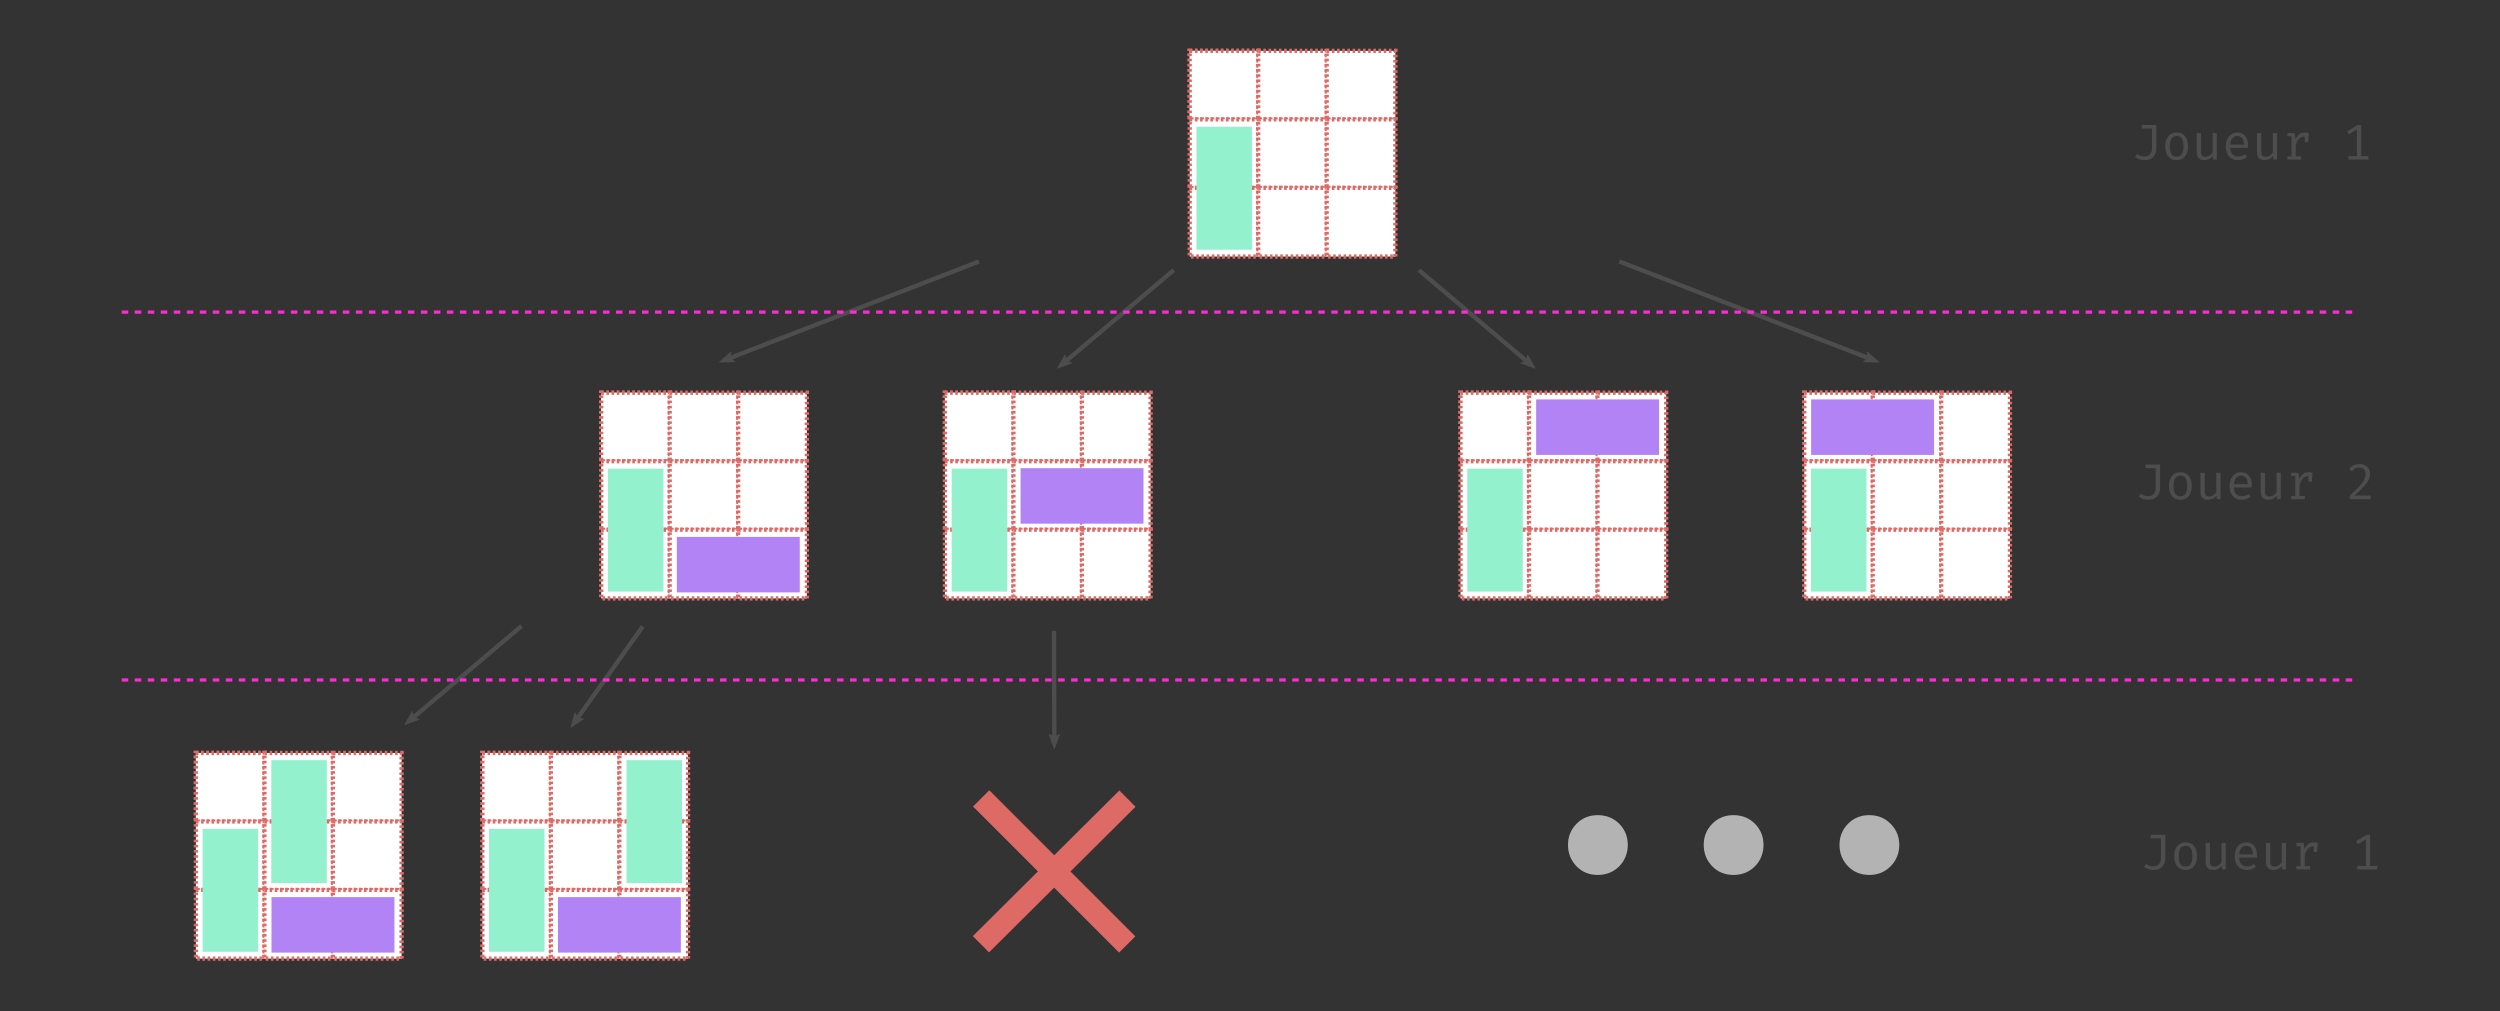 <?xml version="1.0" encoding="UTF-8" standalone="no"?>
<!-- Created with Inkscape (http://www.inkscape.org/) -->

<svg
   width="208.35mm"
   height="84.281mm"
   viewBox="0 0 208.35 84.281"
   version="1.1"
   id="svg1334"
   sodipodi:docname="arbre_jeux.svg"
   inkscape:version="1.2.2 (b0a8486541, 2022-12-01)"
   xmlns:inkscape="http://www.inkscape.org/namespaces/inkscape"
   xmlns:sodipodi="http://sodipodi.sourceforge.net/DTD/sodipodi-0.dtd"
   xmlns:xlink="http://www.w3.org/1999/xlink"
   xmlns="http://www.w3.org/2000/svg"
   xmlns:svg="http://www.w3.org/2000/svg">
  <rect x="0" y="0" width="208.35" height="84.281" fill="#333333" stroke="none"/>
  <sodipodi:namedview
     id="namedview1336"
     pagecolor="#ffffff"
     bordercolor="#000000"
     borderopacity="0.25"
     inkscape:showpageshadow="2"
     inkscape:pageopacity="0.0"
     inkscape:pagecheckerboard="0"
     inkscape:deskcolor="#d1d1d1"
     inkscape:document-units="mm"
     showgrid="false"
     inkscape:zoom="1.0907242"
     inkscape:cx="539.54979"
     inkscape:cy="215.9116"
     inkscape:window-width="1920"
     inkscape:window-height="1034"
     inkscape:window-x="0"
     inkscape:window-y="0"
     inkscape:window-maximized="1"
     inkscape:current-layer="text16679" />
  <defs
     id="defs1331" />
  <g
     inkscape:label="Layer 1"
     inkscape:groupmode="layer"
     id="layer1"
     transform="translate(-28.533,-73.774)">
    <g
       aria-label="[...]"
       id="text16679"
       style="font-size:5.644px;font-family:'FiraCode Nerd Font';-inkscape-font-specification:'FiraCode Nerd Font';fill:#4c4c4c;stroke-width:0.3;stroke-dasharray:0.6, 0.6"
       transform="matrix(1.715,0,0,1.715,-114.009,-97.003)">
      <g
         id="g6777"
         transform="matrix(0.21,0,0,0.21,127.586,91.035)">
        <rect
           style="fill:#ffffff;stroke:#de6a66;stroke-width:1;stroke-dasharray:none;stroke-opacity:1"
           id="rect1535"
           width="15.904"
           height="15.904"
           x="63.534"
           y="52.452"
           inkscape:tile-cx="71.486379"
           inkscape:tile-cy="60.404261"
           inkscape:tile-w="16.904051"
           inkscape:tile-h="16.904051"
           inkscape:tile-x0="63.034354"
           inkscape:tile-y0="51.952235" />
        <use
           x="0"
           y="0"
           inkscape:tiled-clone-of="#rect1535"
           xlink:href="#rect1535"
           id="use3482" />
        <use
           x="0"
           y="0"
           inkscape:tiled-clone-of="#rect1535"
           xlink:href="#rect1535"
           transform="translate(0,15.846)"
           id="use3484" />
        <use
           x="0"
           y="0"
           inkscape:tiled-clone-of="#rect1535"
           xlink:href="#rect1535"
           transform="translate(0,31.691)"
           id="use3486" />
        <use
           x="0"
           y="0"
           inkscape:tiled-clone-of="#rect1535"
           xlink:href="#rect1535"
           transform="translate(15.846)"
           id="use3488" />
        <use
           x="0"
           y="0"
           inkscape:tiled-clone-of="#rect1535"
           xlink:href="#rect1535"
           transform="translate(15.846,15.846)"
           id="use3490" />
        <use
           x="0"
           y="0"
           inkscape:tiled-clone-of="#rect1535"
           xlink:href="#rect1535"
           transform="translate(15.846,31.691)"
           id="use3492" />
        <use
           x="0"
           y="0"
           inkscape:tiled-clone-of="#rect1535"
           xlink:href="#rect1535"
           transform="translate(31.691)"
           id="use3494" />
        <use
           x="0"
           y="0"
           inkscape:tiled-clone-of="#rect1535"
           xlink:href="#rect1535"
           transform="translate(31.691,15.846)"
           id="use3496" />
        <use
           x="0"
           y="0"
           inkscape:tiled-clone-of="#rect1535"
           xlink:href="#rect1535"
           transform="translate(31.691,31.691)"
           id="use3498" />
      </g>
      <g
         id="g294"
         transform="matrix(0.21,0,0,0.21,115.691,107.648)">
        <rect
           style="fill:#ffffff;stroke:#de6a66;stroke-width:1;stroke-dasharray:none;stroke-opacity:1"
           id="rect274"
           width="15.904"
           height="15.904"
           x="63.534"
           y="52.452"
           inkscape:tile-cx="71.486379"
           inkscape:tile-cy="60.404261"
           inkscape:tile-w="16.904051"
           inkscape:tile-h="16.904051"
           inkscape:tile-x0="63.034354"
           inkscape:tile-y0="51.952235" />
        <use
           x="0"
           y="0"
           inkscape:tiled-clone-of="#rect1535"
           xlink:href="#rect1535"
           id="use276" />
        <use
           x="0"
           y="0"
           inkscape:tiled-clone-of="#rect1535"
           xlink:href="#rect1535"
           transform="translate(0,15.846)"
           id="use278" />
        <use
           x="0"
           y="0"
           inkscape:tiled-clone-of="#rect1535"
           xlink:href="#rect1535"
           transform="translate(0,31.691)"
           id="use280" />
        <use
           x="0"
           y="0"
           inkscape:tiled-clone-of="#rect1535"
           xlink:href="#rect1535"
           transform="translate(15.846)"
           id="use282" />
        <use
           x="0"
           y="0"
           inkscape:tiled-clone-of="#rect1535"
           xlink:href="#rect1535"
           transform="translate(15.846,15.846)"
           id="use284" />
        <use
           x="0"
           y="0"
           inkscape:tiled-clone-of="#rect1535"
           xlink:href="#rect1535"
           transform="translate(15.846,31.691)"
           id="use286" />
        <use
           x="0"
           y="0"
           inkscape:tiled-clone-of="#rect1535"
           xlink:href="#rect1535"
           transform="translate(31.691)"
           id="use288" />
        <use
           x="0"
           y="0"
           inkscape:tiled-clone-of="#rect1535"
           xlink:href="#rect1535"
           transform="translate(31.691,15.846)"
           id="use290" />
        <use
           x="0"
           y="0"
           inkscape:tiled-clone-of="#rect1535"
           xlink:href="#rect1535"
           transform="translate(31.691,31.691)"
           id="use292" />
      </g>
      <g
         id="g316"
         transform="matrix(0.21,0,0,0.21,79.293,125.153)">
        <rect
           style="fill:#ffffff;stroke:#de6a66;stroke-width:1;stroke-dasharray:none;stroke-opacity:1"
           id="rect296"
           width="15.904"
           height="15.904"
           x="63.534"
           y="52.452"
           inkscape:tile-cx="71.486379"
           inkscape:tile-cy="60.404261"
           inkscape:tile-w="16.904051"
           inkscape:tile-h="16.904051"
           inkscape:tile-x0="63.034354"
           inkscape:tile-y0="51.952235" />
        <use
           x="0"
           y="0"
           inkscape:tiled-clone-of="#rect1535"
           xlink:href="#rect1535"
           id="use298" />
        <use
           x="0"
           y="0"
           inkscape:tiled-clone-of="#rect1535"
           xlink:href="#rect1535"
           transform="translate(0,15.846)"
           id="use300" />
        <use
           x="0"
           y="0"
           inkscape:tiled-clone-of="#rect1535"
           xlink:href="#rect1535"
           transform="translate(0,31.691)"
           id="use302" />
        <use
           x="0"
           y="0"
           inkscape:tiled-clone-of="#rect1535"
           xlink:href="#rect1535"
           transform="translate(15.846)"
           id="use304" />
        <use
           x="0"
           y="0"
           inkscape:tiled-clone-of="#rect1535"
           xlink:href="#rect1535"
           transform="translate(15.846,15.846)"
           id="use306" />
        <use
           x="0"
           y="0"
           inkscape:tiled-clone-of="#rect1535"
           xlink:href="#rect1535"
           transform="translate(15.846,31.691)"
           id="use308" />
        <use
           x="0"
           y="0"
           inkscape:tiled-clone-of="#rect1535"
           xlink:href="#rect1535"
           transform="translate(31.691)"
           id="use310" />
        <use
           x="0"
           y="0"
           inkscape:tiled-clone-of="#rect1535"
           xlink:href="#rect1535"
           transform="translate(31.691,15.846)"
           id="use312" />
        <use
           x="0"
           y="0"
           inkscape:tiled-clone-of="#rect1535"
           xlink:href="#rect1535"
           transform="translate(31.691,31.691)"
           id="use314" />
      </g>
      <rect
         style="fill:#93f1cd;fill-opacity:1;stroke-width:0.057"
         id="rect468"
         width="2.697"
         height="5.974"
         x="141.258"
         y="105.739" />
      <rect
         style="fill:#93f1cd;fill-opacity:1;stroke-width:0.057"
         id="rect1469"
         width="2.697"
         height="5.974"
         x="129.361"
         y="122.353" />
      <rect
         style="fill:#b183f5;fill-opacity:1;stroke-width:0.057"
         id="rect1471"
         width="2.697"
         height="5.974"
         x="122.329"
         y="-138.682"
         transform="rotate(90)" />
      <rect
         style="fill:#93f1cd;fill-opacity:1;stroke-width:0.057"
         id="rect1475"
         width="2.697"
         height="5.974"
         x="92.96"
         y="139.857" />
      <rect
         style="fill:#b183f5;fill-opacity:1;stroke-width:0.057"
         id="rect1477"
         width="2.697"
         height="5.974"
         x="143.173"
         y="-102.282"
         transform="rotate(90)" />
      <rect
         style="fill:#93f1cd;fill-opacity:1;stroke-width:0.057"
         id="rect1479"
         width="2.697"
         height="5.974"
         x="96.299"
         y="136.518" />
      <g
         id="g5214"
         transform="matrix(0.757,0,0,0.757,161.415,43.321)">
        <g
           aria-label="Joueur 1"
           id="text1694"
           style="font-size:5.644px;fill:#4d4d4d;fill-opacity:1;stroke-width:0.265"
           transform="matrix(0.557,0,0,0.557,11.292,38.007)">
          <path
             d="m 42.547,79.591 v 2.663 q 0,0.249 -0.067,0.495 -0.067,0.246 -0.22,0.449 -0.153,0.203 -0.417,0.324 -0.263,0.122 -0.657,0.122 -0.611,0 -1.094,-0.362 l 0.223,-0.333 q 0.258,0.165 0.472,0.22 0.217,0.055 0.394,0.055 0.414,0 0.64,-0.266 0.226,-0.266 0.226,-0.732 V 80.002 H 40.866 V 79.591 Z"
             style="font-family:'FiraCode Nerd Font';-inkscape-font-specification:'FiraCode Nerd Font';fill:#4d4d4d;fill-opacity:1"
             id="path1971" />
          <path
             d="m 44.889,80.465 q 0.645,0 0.975,0.431 0.33,0.431 0.33,1.155 0,0.466 -0.151,0.825 -0.151,0.359 -0.443,0.564 -0.292,0.203 -0.718,0.203 -0.645,0 -0.978,-0.434 -0.333,-0.434 -0.333,-1.152 0,-0.469 0.151,-0.828 0.151,-0.362 0.443,-0.562 0.295,-0.203 0.724,-0.203 z m 0,0.397 q -0.394,0 -0.596,0.292 -0.2,0.292 -0.2,0.903 0,0.605 0.197,0.897 0.2,0.289 0.593,0.289 0.394,0 0.59,-0.292 0.2,-0.292 0.2,-0.9 0,-0.608 -0.197,-0.897 -0.197,-0.292 -0.588,-0.292 z"
             style="font-family:'FiraCode Nerd Font';-inkscape-font-specification:'FiraCode Nerd Font';fill:#4d4d4d;fill-opacity:1"
             id="path1973" />
          <path
             d="m 47.688,80.529 v 2.159 q 0,0.301 0.124,0.434 0.124,0.133 0.388,0.133 0.252,0 0.475,-0.142 0.226,-0.145 0.35,-0.342 v -2.243 h 0.486 v 3.048 h -0.414 l -0.041,-0.411 q -0.179,0.232 -0.446,0.356 -0.263,0.122 -0.53,0.122 -0.443,0 -0.663,-0.234 -0.217,-0.237 -0.217,-0.663 v -2.217 z"
             style="font-family:'FiraCode Nerd Font';-inkscape-font-specification:'FiraCode Nerd Font';fill:#4d4d4d;fill-opacity:1"
             id="path1975" />
          <path
             d="m 51.057,82.225 q 0.02,0.53 0.278,0.773 0.261,0.24 0.614,0.24 0.234,0 0.423,-0.069 0.188,-0.069 0.391,-0.206 l 0.229,0.321 q -0.211,0.168 -0.486,0.263 -0.275,0.096 -0.562,0.096 -0.446,0 -0.758,-0.2 -0.31,-0.2 -0.475,-0.556 -0.162,-0.359 -0.162,-0.831 0,-0.463 0.162,-0.822 0.165,-0.359 0.463,-0.564 0.301,-0.206 0.706,-0.206 0.576,0 0.906,0.399 0.333,0.399 0.333,1.094 0,0.078 -0.006,0.148 -0.003,0.069 -0.006,0.119 z m 0.828,-1.36 q -0.339,0 -0.567,0.24 -0.229,0.24 -0.258,0.744 h 1.589 q -0.009,-0.489 -0.214,-0.735 -0.206,-0.249 -0.55,-0.249 z"
             style="font-family:'FiraCode Nerd Font';-inkscape-font-specification:'FiraCode Nerd Font';fill:#4d4d4d;fill-opacity:1"
             id="path1977" />
          <path
             d="m 54.635,80.529 v 2.159 q 0,0.301 0.124,0.434 0.124,0.133 0.388,0.133 0.252,0 0.475,-0.142 0.226,-0.145 0.35,-0.342 v -2.243 h 0.486 v 3.048 h -0.414 l -0.041,-0.411 q -0.179,0.232 -0.446,0.356 -0.263,0.122 -0.53,0.122 -0.443,0 -0.663,-0.234 -0.217,-0.237 -0.217,-0.663 v -2.217 z"
             style="font-family:'FiraCode Nerd Font';-inkscape-font-specification:'FiraCode Nerd Font';fill:#4d4d4d;fill-opacity:1"
             id="path1979" />
          <path
             d="m 57.651,83.577 v -0.373 h 0.475 v -2.301 h -0.475 v -0.373 h 0.845 l 0.09,0.721 q 0.177,-0.376 0.428,-0.582 0.252,-0.206 0.666,-0.206 0.127,0 0.226,0.02 0.101,0.017 0.206,0.046 l -0.069,1.03 h -0.399 V 80.911 q -0.012,0 -0.026,0 -0.7,0 -1.004,1.002 v 1.291 h 0.619 v 0.373 z"
             style="font-family:'FiraCode Nerd Font';-inkscape-font-specification:'FiraCode Nerd Font';fill:#4d4d4d;fill-opacity:1"
             id="path1981" />
          <path
             d="m 66.983,83.18 v 0.397 h -2.301 v -0.397 h 0.981 v -3.062 l -0.915,0.556 -0.211,-0.347 1.187,-0.735 h 0.426 v 3.589 z"
             style="font-family:'FiraCode Nerd Font';-inkscape-font-specification:'FiraCode Nerd Font';fill:#4d4d4d;fill-opacity:1"
             id="path1983" />
        </g>
      </g>
      <g
         id="g5204"
         transform="matrix(0.757,0,0,0.757,114.658,75.637)">
        <g
           aria-label="Joueur 2"
           id="text1852"
           style="font-size:5.644px;fill:#4d4d4d;fill-opacity:1;stroke-width:0.265"
           transform="matrix(0.557,0,0,0.557,43.823,17.121)">
          <path
             d="m 95.464,79.591 v 2.663 q 0,0.249 -0.067,0.495 -0.067,0.246 -0.22,0.449 -0.153,0.203 -0.417,0.324 -0.263,0.122 -0.657,0.122 -0.611,0 -1.094,-0.362 l 0.223,-0.333 q 0.258,0.165 0.472,0.22 0.217,0.055 0.394,0.055 0.414,0 0.64,-0.266 0.226,-0.266 0.226,-0.732 v -2.223 h -1.181 V 79.591 Z"
             style="font-family:'FiraCode Nerd Font';-inkscape-font-specification:'FiraCode Nerd Font';fill:#4d4d4d;fill-opacity:1"
             id="path1956" />
          <path
             d="m 97.806,80.465 q 0.645,0 0.975,0.431 0.33,0.431 0.33,1.155 0,0.466 -0.151,0.825 -0.151,0.359 -0.443,0.564 -0.292,0.203 -0.718,0.203 -0.645,0 -0.978,-0.434 -0.333,-0.434 -0.333,-1.152 0,-0.469 0.151,-0.828 0.151,-0.362 0.443,-0.562 0.295,-0.203 0.724,-0.203 z m 0,0.397 q -0.394,0 -0.596,0.292 -0.2,0.292 -0.2,0.903 0,0.605 0.197,0.897 0.2,0.289 0.593,0.289 0.394,0 0.59,-0.292 0.2,-0.292 0.2,-0.9 0,-0.608 -0.197,-0.897 -0.197,-0.292 -0.588,-0.292 z"
             style="font-family:'FiraCode Nerd Font';-inkscape-font-specification:'FiraCode Nerd Font';fill:#4d4d4d;fill-opacity:1"
             id="path1958" />
          <path
             d="m 100.605,80.529 v 2.159 q 0,0.301 0.124,0.434 0.124,0.133 0.388,0.133 0.252,0 0.475,-0.142 0.226,-0.145 0.35,-0.342 v -2.243 h 0.486 v 3.048 h -0.414 l -0.041,-0.411 q -0.179,0.232 -0.446,0.356 -0.263,0.122 -0.53,0.122 -0.443,0 -0.663,-0.234 -0.217,-0.237 -0.217,-0.663 v -2.217 z"
             style="font-family:'FiraCode Nerd Font';-inkscape-font-specification:'FiraCode Nerd Font';fill:#4d4d4d;fill-opacity:1"
             id="path1960" />
          <path
             d="m 103.974,82.225 q 0.02,0.53 0.278,0.773 0.261,0.24 0.614,0.24 0.234,0 0.423,-0.069 0.188,-0.069 0.391,-0.206 l 0.229,0.321 q -0.211,0.168 -0.486,0.263 -0.275,0.096 -0.562,0.096 -0.446,0 -0.758,-0.2 -0.31,-0.2 -0.475,-0.556 -0.162,-0.359 -0.162,-0.831 0,-0.463 0.162,-0.822 0.165,-0.359 0.463,-0.564 0.301,-0.206 0.706,-0.206 0.576,0 0.906,0.399 0.333,0.399 0.333,1.094 0,0.078 -0.006,0.148 -0.003,0.069 -0.006,0.119 z m 0.828,-1.36 q -0.339,0 -0.567,0.24 -0.229,0.24 -0.258,0.744 h 1.589 q -0.009,-0.489 -0.214,-0.735 -0.206,-0.249 -0.55,-0.249 z"
             style="font-family:'FiraCode Nerd Font';-inkscape-font-specification:'FiraCode Nerd Font';fill:#4d4d4d;fill-opacity:1"
             id="path1962" />
          <path
             d="m 107.552,80.529 v 2.159 q 0,0.301 0.124,0.434 0.124,0.133 0.388,0.133 0.252,0 0.475,-0.142 0.226,-0.145 0.35,-0.342 v -2.243 h 0.486 v 3.048 h -0.414 l -0.041,-0.411 q -0.179,0.232 -0.446,0.356 -0.263,0.122 -0.53,0.122 -0.443,0 -0.663,-0.234 -0.217,-0.237 -0.217,-0.663 v -2.217 z"
             style="font-family:'FiraCode Nerd Font';-inkscape-font-specification:'FiraCode Nerd Font';fill:#4d4d4d;fill-opacity:1"
             id="path1964" />
          <path
             d="m 110.568,83.577 v -0.373 h 0.475 v -2.301 h -0.475 v -0.373 h 0.845 l 0.09,0.721 q 0.177,-0.376 0.428,-0.582 0.252,-0.206 0.666,-0.206 0.127,0 0.226,0.02 0.101,0.017 0.206,0.046 l -0.07,1.03 h -0.399 V 80.911 q -0.012,0 -0.026,0 -0.7,0 -1.004,1.002 v 1.291 h 0.619 v 0.373 z"
             style="font-family:'FiraCode Nerd Font';-inkscape-font-specification:'FiraCode Nerd Font';fill:#4d4d4d;fill-opacity:1"
             id="path1966" />
          <path
             d="m 118.464,79.527 q 0.376,0 0.645,0.148 0.269,0.145 0.411,0.397 0.145,0.252 0.145,0.567 0,0.275 -0.096,0.538 -0.096,0.261 -0.307,0.55 -0.208,0.287 -0.55,0.637 -0.342,0.35 -0.834,0.799 h 1.879 l -0.061,0.414 h -2.371 v -0.397 q 0.564,-0.541 0.92,-0.915 0.359,-0.373 0.556,-0.643 0.197,-0.272 0.272,-0.498 0.078,-0.226 0.078,-0.469 0,-0.336 -0.188,-0.53 -0.188,-0.194 -0.524,-0.194 -0.295,0 -0.483,0.101 -0.188,0.101 -0.376,0.324 l -0.336,-0.261 q 0.237,-0.289 0.524,-0.428 0.289,-0.142 0.695,-0.142 z"
             style="font-family:'FiraCode Nerd Font';-inkscape-font-specification:'FiraCode Nerd Font';fill:#4d4d4d;fill-opacity:1"
             id="path1968" />
        </g>
      </g>
      <g
         id="path62144"
         transform="matrix(4.9539082e-4,0.21,-0.21,4.9539082e-4,138.643,123.219)">
        <path
           style="color:#000000;fill:#4d4d4d;-inkscape-stroke:none"
           d="m 33.359,20.103 v 1 l 25.887,-0.019 v -1 z"
           id="path1784"
           sodipodi:nodetypes="ccccc" />
        <g
           id="g1774">
          <g
             id="path1776">
            <path
               style="color:#000000;fill:#4d4d4d;fill-rule:evenodd;stroke-width:0.188;stroke-linejoin:round;-inkscape-stroke:none"
               d="m 57.321,19.374 3.278,1.205 -3.278,1.205 c 0.524,-0.712 0.521,-1.685 10e-7,-2.411 z"
               id="path1780" />
            <path
               style="color:#000000;fill:#4d4d4d;fill-rule:evenodd;stroke-linejoin:round;-inkscape-stroke:none"
               d="m 57.354,19.285 a 0.094,0.094 0 0 0 -0.109,0.143 c 0.498,0.693 0.501,1.622 0.002,2.301 a 0.094,0.094 0 0 0 0.107,0.145 l 3.277,-1.207 a 0.094,0.094 0 0 0 0,-0.176 z m 0.109,0.24 2.865,1.053 -2.863,1.053 c 0.381,-0.657 0.378,-1.44 -0.002,-2.105 z"
               id="path1782" />
          </g>
        </g>
      </g>
      <g
         id="g2686"
         transform="matrix(0.21,0,0,0.21,98.988,107.648)">
        <rect
           style="fill:#ffffff;stroke:#de6a66;stroke-width:1;stroke-dasharray:none;stroke-opacity:1"
           id="rect2666"
           width="15.904"
           height="15.904"
           x="63.534"
           y="52.452"
           inkscape:tile-cx="71.486379"
           inkscape:tile-cy="60.404261"
           inkscape:tile-w="16.904051"
           inkscape:tile-h="16.904051"
           inkscape:tile-x0="63.034354"
           inkscape:tile-y0="51.952235" />
        <use
           x="0"
           y="0"
           inkscape:tiled-clone-of="#rect1535"
           xlink:href="#rect1535"
           id="use2668" />
        <use
           x="0"
           y="0"
           inkscape:tiled-clone-of="#rect1535"
           xlink:href="#rect1535"
           transform="translate(0,15.846)"
           id="use2670" />
        <use
           x="0"
           y="0"
           inkscape:tiled-clone-of="#rect1535"
           xlink:href="#rect1535"
           transform="translate(0,31.691)"
           id="use2672" />
        <use
           x="0"
           y="0"
           inkscape:tiled-clone-of="#rect1535"
           xlink:href="#rect1535"
           transform="translate(15.846)"
           id="use2674" />
        <use
           x="0"
           y="0"
           inkscape:tiled-clone-of="#rect1535"
           xlink:href="#rect1535"
           transform="translate(15.846,15.846)"
           id="use2676" />
        <use
           x="0"
           y="0"
           inkscape:tiled-clone-of="#rect1535"
           xlink:href="#rect1535"
           transform="translate(15.846,31.691)"
           id="use2678" />
        <use
           x="0"
           y="0"
           inkscape:tiled-clone-of="#rect1535"
           xlink:href="#rect1535"
           transform="translate(31.691)"
           id="use2680" />
        <use
           x="0"
           y="0"
           inkscape:tiled-clone-of="#rect1535"
           xlink:href="#rect1535"
           transform="translate(31.691,15.846)"
           id="use2682" />
        <use
           x="0"
           y="0"
           inkscape:tiled-clone-of="#rect1535"
           xlink:href="#rect1535"
           transform="translate(31.691,31.691)"
           id="use2684" />
      </g>
      <rect
         style="fill:#93f1cd;fill-opacity:1;stroke-width:0.057"
         id="rect2688"
         width="2.697"
         height="5.974"
         x="112.657"
         y="122.353" />
      <rect
         style="fill:#b183f5;fill-opacity:1;stroke-width:0.057"
         id="rect2690"
         width="2.697"
         height="5.974"
         x="125.669"
         y="-121.979"
         transform="rotate(90)" />
      <g
         id="g2712"
         transform="matrix(0.21,0,0,0.21,140.746,107.648)">
        <rect
           style="fill:#ffffff;stroke:#de6a66;stroke-width:1;stroke-dasharray:none;stroke-opacity:1"
           id="rect2692"
           width="15.904"
           height="15.904"
           x="63.534"
           y="52.452"
           inkscape:tile-cx="71.486379"
           inkscape:tile-cy="60.404261"
           inkscape:tile-w="16.904051"
           inkscape:tile-h="16.904051"
           inkscape:tile-x0="63.034354"
           inkscape:tile-y0="51.952235" />
        <use
           x="0"
           y="0"
           inkscape:tiled-clone-of="#rect1535"
           xlink:href="#rect1535"
           id="use2694" />
        <use
           x="0"
           y="0"
           inkscape:tiled-clone-of="#rect1535"
           xlink:href="#rect1535"
           transform="translate(0,15.846)"
           id="use2696" />
        <use
           x="0"
           y="0"
           inkscape:tiled-clone-of="#rect1535"
           xlink:href="#rect1535"
           transform="translate(0,31.691)"
           id="use2698" />
        <use
           x="0"
           y="0"
           inkscape:tiled-clone-of="#rect1535"
           xlink:href="#rect1535"
           transform="translate(15.846)"
           id="use2700" />
        <use
           x="0"
           y="0"
           inkscape:tiled-clone-of="#rect1535"
           xlink:href="#rect1535"
           transform="translate(15.846,15.846)"
           id="use2702" />
        <use
           x="0"
           y="0"
           inkscape:tiled-clone-of="#rect1535"
           xlink:href="#rect1535"
           transform="translate(15.846,31.691)"
           id="use2704" />
        <use
           x="0"
           y="0"
           inkscape:tiled-clone-of="#rect1535"
           xlink:href="#rect1535"
           transform="translate(31.691)"
           id="use2706" />
        <use
           x="0"
           y="0"
           inkscape:tiled-clone-of="#rect1535"
           xlink:href="#rect1535"
           transform="translate(31.691,15.846)"
           id="use2708" />
        <use
           x="0"
           y="0"
           inkscape:tiled-clone-of="#rect1535"
           xlink:href="#rect1535"
           transform="translate(31.691,31.691)"
           id="use2710" />
      </g>
      <rect
         style="fill:#93f1cd;fill-opacity:1;stroke-width:0.057"
         id="rect2714"
         width="2.697"
         height="5.974"
         x="154.416"
         y="122.353" />
      <rect
         style="fill:#b183f5;fill-opacity:1;stroke-width:0.057"
         id="rect2716"
         width="2.697"
         height="5.974"
         x="118.988"
         y="-163.737"
         transform="rotate(90)" />
      <g
         id="g2738"
         transform="matrix(0.21,0,0,0.21,157.45,107.648)">
        <rect
           style="fill:#ffffff;stroke:#de6a66;stroke-width:1;stroke-dasharray:none;stroke-opacity:1"
           id="rect2718"
           width="15.904"
           height="15.904"
           x="63.534"
           y="52.452"
           inkscape:tile-cx="71.486379"
           inkscape:tile-cy="60.404261"
           inkscape:tile-w="16.904051"
           inkscape:tile-h="16.904051"
           inkscape:tile-x0="63.034354"
           inkscape:tile-y0="51.952235" />
        <use
           x="0"
           y="0"
           inkscape:tiled-clone-of="#rect1535"
           xlink:href="#rect1535"
           id="use2720" />
        <use
           x="0"
           y="0"
           inkscape:tiled-clone-of="#rect1535"
           xlink:href="#rect1535"
           transform="translate(0,15.846)"
           id="use2722" />
        <use
           x="0"
           y="0"
           inkscape:tiled-clone-of="#rect1535"
           xlink:href="#rect1535"
           transform="translate(0,31.691)"
           id="use2724" />
        <use
           x="0"
           y="0"
           inkscape:tiled-clone-of="#rect1535"
           xlink:href="#rect1535"
           transform="translate(15.846)"
           id="use2726" />
        <use
           x="0"
           y="0"
           inkscape:tiled-clone-of="#rect1535"
           xlink:href="#rect1535"
           transform="translate(15.846,15.846)"
           id="use2728" />
        <use
           x="0"
           y="0"
           inkscape:tiled-clone-of="#rect1535"
           xlink:href="#rect1535"
           transform="translate(15.846,31.691)"
           id="use2730" />
        <use
           x="0"
           y="0"
           inkscape:tiled-clone-of="#rect1535"
           xlink:href="#rect1535"
           transform="translate(31.691)"
           id="use2732" />
        <use
           x="0"
           y="0"
           inkscape:tiled-clone-of="#rect1535"
           xlink:href="#rect1535"
           transform="translate(31.691,15.846)"
           id="use2734" />
        <use
           x="0"
           y="0"
           inkscape:tiled-clone-of="#rect1535"
           xlink:href="#rect1535"
           transform="translate(31.691,31.691)"
           id="use2736" />
      </g>
      <rect
         style="fill:#93f1cd;fill-opacity:1;stroke-width:0.057"
         id="rect2740"
         width="2.697"
         height="5.974"
         x="171.119"
         y="122.353" />
      <rect
         style="fill:#b183f5;fill-opacity:1;stroke-width:0.057"
         id="rect2742"
         width="2.697"
         height="5.974"
         x="118.988"
         y="-177.1"
         transform="rotate(90)" />
      <g
         id="g2813"
         transform="matrix(0.21,0,0,0.21,137.606,117.854)">
        <g
           id="g2820"
           transform="rotate(40.18,108.791,57.417)">
          <path
             style="color:#000000;fill:#4d4d4d;-inkscape-stroke:none"
             d="m 25.418,20.084 v 1 h 33.828 v -1 z"
             id="path2803"
             sodipodi:nodetypes="ccccc" />
          <g
             id="g2811">
            <g
               id="g2809">
              <path
                 style="color:#000000;fill:#4d4d4d;fill-rule:evenodd;stroke-width:0.188;stroke-linejoin:round;-inkscape-stroke:none"
                 d="m 57.321,19.374 3.278,1.205 -3.278,1.205 c 0.524,-0.712 0.521,-1.685 10e-7,-2.411 z"
                 id="path2805" />
              <path
                 style="color:#000000;fill:#4d4d4d;fill-rule:evenodd;stroke-linejoin:round;-inkscape-stroke:none"
                 d="m 57.354,19.285 a 0.094,0.094 0 0 0 -0.109,0.143 c 0.498,0.693 0.501,1.622 0.002,2.301 a 0.094,0.094 0 0 0 0.107,0.145 l 3.277,-1.207 a 0.094,0.094 0 0 0 0,-0.176 z m 0.109,0.24 2.865,1.053 -2.863,1.053 c 0.381,-0.657 0.378,-1.44 -0.002,-2.105 z"
                 id="path2807" />
            </g>
          </g>
        </g>
        <g
           id="g2832"
           transform="matrix(-0.764,0.645,0.645,0.764,18.267,-56.642)">
          <path
             style="color:#000000;fill:#4d4d4d;-inkscape-stroke:none"
             d="m 25.418,20.084 v 1 h 33.828 v -1 z"
             id="path2822"
             sodipodi:nodetypes="ccccc" />
          <g
             id="g2830">
            <g
               id="g2828">
              <path
                 style="color:#000000;fill:#4d4d4d;fill-rule:evenodd;stroke-width:0.188;stroke-linejoin:round;-inkscape-stroke:none"
                 d="m 57.321,19.374 3.278,1.205 -3.278,1.205 c 0.524,-0.712 0.521,-1.685 10e-7,-2.411 z"
                 id="path2824" />
              <path
                 style="color:#000000;fill:#4d4d4d;fill-rule:evenodd;stroke-linejoin:round;-inkscape-stroke:none"
                 d="m 57.354,19.285 a 0.094,0.094 0 0 0 -0.109,0.143 c 0.498,0.693 0.501,1.622 0.002,2.301 a 0.094,0.094 0 0 0 0.107,0.145 l 3.277,-1.207 a 0.094,0.094 0 0 0 0,-0.176 z m 0.109,0.24 2.865,1.053 -2.863,1.053 c 0.381,-0.657 0.378,-1.44 -0.002,-2.105 z"
                 id="path2826" />
            </g>
          </g>
        </g>
      </g>
      <g
         id="g2844"
         transform="matrix(-0.196,0.076,-0.076,-0.196,131.526,116.601)">
        <path
           style="color:#000000;fill:#4d4d4d;-inkscape-stroke:none"
           d="m -3.7,20.084 v 1 H 59.246 v -1 z"
           id="path2834"
           sodipodi:nodetypes="ccccc" />
        <g
           id="g2842">
          <g
             id="g2840">
            <path
               style="color:#000000;fill:#4d4d4d;fill-rule:evenodd;stroke-width:0.188;stroke-linejoin:round;-inkscape-stroke:none"
               d="m 57.321,19.374 3.278,1.205 -3.278,1.205 c 0.524,-0.712 0.521,-1.685 10e-7,-2.411 z"
               id="path2836" />
            <path
               style="color:#000000;fill:#4d4d4d;fill-rule:evenodd;stroke-linejoin:round;-inkscape-stroke:none"
               d="m 57.354,19.285 a 0.094,0.094 0 0 0 -0.109,0.143 c 0.498,0.693 0.501,1.622 0.002,2.301 a 0.094,0.094 0 0 0 0.107,0.145 l 3.277,-1.207 a 0.094,0.094 0 0 0 0,-0.176 z m 0.109,0.24 2.865,1.053 -2.863,1.053 c 0.381,-0.657 0.378,-1.44 -0.002,-2.105 z"
               id="path2838" />
          </g>
        </g>
      </g>
      <g
         id="g2856"
         transform="matrix(0.196,0.076,0.076,-0.196,160.966,116.601)">
        <path
           style="color:#000000;fill:#4d4d4d;-inkscape-stroke:none"
           d="m -3.7,20.084 v 1 H 59.246 v -1 z"
           id="path2846"
           sodipodi:nodetypes="ccccc" />
        <g
           id="g2854">
          <g
             id="g2852">
            <path
               style="color:#000000;fill:#4d4d4d;fill-rule:evenodd;stroke-width:0.188;stroke-linejoin:round;-inkscape-stroke:none"
               d="m 57.321,19.374 3.278,1.205 -3.278,1.205 c 0.524,-0.712 0.521,-1.685 10e-7,-2.411 z"
               id="path2848" />
            <path
               style="color:#000000;fill:#4d4d4d;fill-rule:evenodd;stroke-linejoin:round;-inkscape-stroke:none"
               d="m 57.354,19.285 a 0.094,0.094 0 0 0 -0.109,0.143 c 0.498,0.693 0.501,1.622 0.002,2.301 a 0.094,0.094 0 0 0 0.107,0.145 l 3.277,-1.207 a 0.094,0.094 0 0 0 0,-0.176 z m 0.109,0.24 2.865,1.053 -2.863,1.053 c 0.381,-0.657 0.378,-1.44 -0.002,-2.105 z"
               id="path2850" />
          </g>
        </g>
      </g>
      <g
         id="g2878"
         transform="matrix(0.21,0,0,0.21,93.213,125.153)">
        <rect
           style="fill:#ffffff;stroke:#de6a66;stroke-width:1;stroke-dasharray:none;stroke-opacity:1"
           id="rect2858"
           width="15.904"
           height="15.904"
           x="63.534"
           y="52.452"
           inkscape:tile-cx="71.486379"
           inkscape:tile-cy="60.404261"
           inkscape:tile-w="16.904051"
           inkscape:tile-h="16.904051"
           inkscape:tile-x0="63.034354"
           inkscape:tile-y0="51.952235" />
        <use
           x="0"
           y="0"
           inkscape:tiled-clone-of="#rect1535"
           xlink:href="#rect1535"
           id="use2860" />
        <use
           x="0"
           y="0"
           inkscape:tiled-clone-of="#rect1535"
           xlink:href="#rect1535"
           transform="translate(0,15.846)"
           id="use2862" />
        <use
           x="0"
           y="0"
           inkscape:tiled-clone-of="#rect1535"
           xlink:href="#rect1535"
           transform="translate(0,31.691)"
           id="use2864" />
        <use
           x="0"
           y="0"
           inkscape:tiled-clone-of="#rect1535"
           xlink:href="#rect1535"
           transform="translate(15.846)"
           id="use2866" />
        <use
           x="0"
           y="0"
           inkscape:tiled-clone-of="#rect1535"
           xlink:href="#rect1535"
           transform="translate(15.846,15.846)"
           id="use2868" />
        <use
           x="0"
           y="0"
           inkscape:tiled-clone-of="#rect1535"
           xlink:href="#rect1535"
           transform="translate(15.846,31.691)"
           id="use2870" />
        <use
           x="0"
           y="0"
           inkscape:tiled-clone-of="#rect1535"
           xlink:href="#rect1535"
           transform="translate(31.691)"
           id="use2872" />
        <use
           x="0"
           y="0"
           inkscape:tiled-clone-of="#rect1535"
           xlink:href="#rect1535"
           transform="translate(31.691,15.846)"
           id="use2874" />
        <use
           x="0"
           y="0"
           inkscape:tiled-clone-of="#rect1535"
           xlink:href="#rect1535"
           transform="translate(31.691,31.691)"
           id="use2876" />
      </g>
      <rect
         style="fill:#93f1cd;fill-opacity:1;stroke-width:0.057"
         id="rect2880"
         width="2.697"
         height="5.974"
         x="106.88"
         y="139.857" />
      <rect
         style="fill:#b183f5;fill-opacity:1;stroke-width:0.057"
         id="rect2882"
         width="2.697"
         height="5.974"
         x="143.173"
         y="-116.201"
         transform="rotate(90)" />
      <rect
         style="fill:#93f1cd;fill-opacity:1;stroke-width:0.057"
         id="rect2884"
         width="2.697"
         height="5.974"
         x="113.559"
         y="136.518" />
      <g
         id="g2908"
         transform="matrix(-0.161,0.136,0.136,0.161,109.749,123.231)">
        <path
           style="color:#000000;fill:#4d4d4d;-inkscape-stroke:none"
           d="m 25.418,20.084 v 1 h 33.828 v -1 z"
           id="path2898"
           sodipodi:nodetypes="ccccc" />
        <g
           id="g2906">
          <g
             id="g2904">
            <path
               style="color:#000000;fill:#4d4d4d;fill-rule:evenodd;stroke-width:0.188;stroke-linejoin:round;-inkscape-stroke:none"
               d="m 57.321,19.374 3.278,1.205 -3.278,1.205 c 0.524,-0.712 0.521,-1.685 10e-7,-2.411 z"
               id="path2900" />
            <path
               style="color:#000000;fill:#4d4d4d;fill-rule:evenodd;stroke-linejoin:round;-inkscape-stroke:none"
               d="m 57.354,19.285 a 0.094,0.094 0 0 0 -0.109,0.143 c 0.498,0.693 0.501,1.622 0.002,2.301 a 0.094,0.094 0 0 0 0.107,0.145 l 3.277,-1.207 a 0.094,0.094 0 0 0 0,-0.176 z m 0.109,0.24 2.865,1.053 -2.863,1.053 c 0.381,-0.657 0.378,-1.44 -0.002,-2.105 z"
               id="path2902" />
          </g>
        </g>
      </g>
      <g
         id="g2934"
         transform="matrix(-0.123,0.171,0.171,0.123,114.794,122.028)">
        <path
           style="color:#000000;fill:#4d4d4d;-inkscape-stroke:none"
           d="m 32.034,19.942 v 1 l 27.212,0.142 v -1 z"
           id="path2924"
           sodipodi:nodetypes="ccccc" />
        <g
           id="g2932">
          <g
             id="g2930">
            <path
               style="color:#000000;fill:#4d4d4d;fill-rule:evenodd;stroke-width:0.188;stroke-linejoin:round;-inkscape-stroke:none"
               d="m 57.321,19.374 3.278,1.205 -3.278,1.205 c 0.524,-0.712 0.521,-1.685 10e-7,-2.411 z"
               id="path2926" />
            <path
               style="color:#000000;fill:#4d4d4d;fill-rule:evenodd;stroke-linejoin:round;-inkscape-stroke:none"
               d="m 57.354,19.285 a 0.094,0.094 0 0 0 -0.109,0.143 c 0.498,0.693 0.501,1.622 0.002,2.301 a 0.094,0.094 0 0 0 0.107,0.145 l 3.277,-1.207 a 0.094,0.094 0 0 0 0,-0.176 z m 0.109,0.24 2.865,1.053 -2.863,1.053 c 0.381,-0.657 0.378,-1.44 -0.002,-2.105 z"
               id="path2928" />
          </g>
        </g>
      </g>
      <path
         style="fill:#4d4d4d;fill-opacity:1;stroke:#ff2ad4;stroke-width:0.158;stroke-dasharray:0.316, 0.316;stroke-dashoffset:0;stroke-opacity:1"
         d="M 89.032,132.622 H 197.681"
         id="path4351" />
      <path
         style="fill:#4d4d4d;fill-opacity:1;stroke:#ff2ad4;stroke-width:0.158;stroke-dasharray:0.316, 0.316;stroke-dashoffset:0;stroke-opacity:1"
         d="M 89.032,114.745 H 197.681"
         id="path4353" />
      <path
         id="rect4407"
         style="fill:#de6a66;fill-opacity:1;stroke:none;stroke-width:0.056;stroke-dasharray:0.111, 0.111;stroke-dashoffset:0;stroke-opacity:1"
         d="m 137.509,137.991 -3.165,3.146 -3.156,-3.156 -0.789,0.789 3.154,3.154 -3.163,3.144 0.786,0.791 3.165,-3.146 3.156,3.156 0.789,-0.789 -3.153,-3.153 3.163,-3.144 z" />
      <g
         id="g5232"
         transform="matrix(0.757,0,0,0.757,161.849,77.815)">
        <g
           aria-label="Joueur 1"
           id="g5230"
           style="font-size:5.644px;fill:#4d4d4d;fill-opacity:1;stroke-width:0.265"
           transform="matrix(0.557,0,0,0.557,11.292,38.007)">
          <path
             d="m 42.547,79.591 v 2.663 q 0,0.249 -0.067,0.495 -0.067,0.246 -0.22,0.449 -0.153,0.203 -0.417,0.324 -0.263,0.122 -0.657,0.122 -0.611,0 -1.094,-0.362 l 0.223,-0.333 q 0.258,0.165 0.472,0.22 0.217,0.055 0.394,0.055 0.414,0 0.64,-0.266 0.226,-0.266 0.226,-0.732 V 80.002 H 40.866 V 79.591 Z"
             style="font-family:'FiraCode Nerd Font';-inkscape-font-specification:'FiraCode Nerd Font';fill:#4d4d4d;fill-opacity:1"
             id="path5216" />
          <path
             d="m 44.889,80.465 q 0.645,0 0.975,0.431 0.33,0.431 0.33,1.155 0,0.466 -0.151,0.825 -0.151,0.359 -0.443,0.564 -0.292,0.203 -0.718,0.203 -0.645,0 -0.978,-0.434 -0.333,-0.434 -0.333,-1.152 0,-0.469 0.151,-0.828 0.151,-0.362 0.443,-0.562 0.295,-0.203 0.724,-0.203 z m 0,0.397 q -0.394,0 -0.596,0.292 -0.2,0.292 -0.2,0.903 0,0.605 0.197,0.897 0.2,0.289 0.593,0.289 0.394,0 0.59,-0.292 0.2,-0.292 0.2,-0.9 0,-0.608 -0.197,-0.897 -0.197,-0.292 -0.588,-0.292 z"
             style="font-family:'FiraCode Nerd Font';-inkscape-font-specification:'FiraCode Nerd Font';fill:#4d4d4d;fill-opacity:1"
             id="path5218" />
          <path
             d="m 47.688,80.529 v 2.159 q 0,0.301 0.124,0.434 0.124,0.133 0.388,0.133 0.252,0 0.475,-0.142 0.226,-0.145 0.35,-0.342 v -2.243 h 0.486 v 3.048 h -0.414 l -0.041,-0.411 q -0.179,0.232 -0.446,0.356 -0.263,0.122 -0.53,0.122 -0.443,0 -0.663,-0.234 -0.217,-0.237 -0.217,-0.663 v -2.217 z"
             style="font-family:'FiraCode Nerd Font';-inkscape-font-specification:'FiraCode Nerd Font';fill:#4d4d4d;fill-opacity:1"
             id="path5220" />
          <path
             d="m 51.057,82.225 q 0.02,0.53 0.278,0.773 0.261,0.24 0.614,0.24 0.234,0 0.423,-0.069 0.188,-0.069 0.391,-0.206 l 0.229,0.321 q -0.211,0.168 -0.486,0.263 -0.275,0.096 -0.562,0.096 -0.446,0 -0.758,-0.2 -0.31,-0.2 -0.475,-0.556 -0.162,-0.359 -0.162,-0.831 0,-0.463 0.162,-0.822 0.165,-0.359 0.463,-0.564 0.301,-0.206 0.706,-0.206 0.576,0 0.906,0.399 0.333,0.399 0.333,1.094 0,0.078 -0.006,0.148 -0.003,0.069 -0.006,0.119 z m 0.828,-1.36 q -0.339,0 -0.567,0.24 -0.229,0.24 -0.258,0.744 h 1.589 q -0.009,-0.489 -0.214,-0.735 -0.206,-0.249 -0.55,-0.249 z"
             style="font-family:'FiraCode Nerd Font';-inkscape-font-specification:'FiraCode Nerd Font';fill:#4d4d4d;fill-opacity:1"
             id="path5222" />
          <path
             d="m 54.635,80.529 v 2.159 q 0,0.301 0.124,0.434 0.124,0.133 0.388,0.133 0.252,0 0.475,-0.142 0.226,-0.145 0.35,-0.342 v -2.243 h 0.486 v 3.048 h -0.414 l -0.041,-0.411 q -0.179,0.232 -0.446,0.356 -0.263,0.122 -0.53,0.122 -0.443,0 -0.663,-0.234 -0.217,-0.237 -0.217,-0.663 v -2.217 z"
             style="font-family:'FiraCode Nerd Font';-inkscape-font-specification:'FiraCode Nerd Font';fill:#4d4d4d;fill-opacity:1"
             id="path5224" />
          <path
             d="m 57.651,83.577 v -0.373 h 0.475 v -2.301 h -0.475 v -0.373 h 0.845 l 0.09,0.721 q 0.177,-0.376 0.428,-0.582 0.252,-0.206 0.666,-0.206 0.127,0 0.226,0.02 0.101,0.017 0.206,0.046 l -0.069,1.03 h -0.399 V 80.911 q -0.012,0 -0.026,0 -0.7,0 -1.004,1.002 v 1.291 h 0.619 v 0.373 z"
             style="font-family:'FiraCode Nerd Font';-inkscape-font-specification:'FiraCode Nerd Font';fill:#4d4d4d;fill-opacity:1"
             id="path5226" />
          <path
             d="m 66.983,83.18 v 0.397 h -2.301 v -0.397 h 0.981 v -3.062 l -0.915,0.556 -0.211,-0.347 1.187,-0.735 h 0.426 v 3.589 z"
             style="font-family:'FiraCode Nerd Font';-inkscape-font-specification:'FiraCode Nerd Font';fill:#4d4d4d;fill-opacity:1"
             id="path5228" />
        </g>
      </g>
      <g
         id="g17981"
         transform="matrix(2.849,0,0,2.849,-288.703,-272.821)"
         style="fill:#b3b3b3">
        <path
           d="m 159.568,145.123 q 0,-0.211 0.145,-0.359 0.145,-0.148 0.362,-0.148 0.22,0 0.368,0.148 0.145,0.148 0.145,0.359 0,0.214 -0.145,0.365 -0.148,0.148 -0.368,0.148 -0.217,0 -0.362,-0.148 -0.145,-0.151 -0.145,-0.365 z m 2.316,0 q 0,-0.211 0.145,-0.359 0.145,-0.148 0.362,-0.148 0.22,0 0.365,0.148 0.148,0.148 0.148,0.359 0,0.214 -0.148,0.365 -0.145,0.148 -0.365,0.148 -0.217,0 -0.362,-0.148 -0.145,-0.151 -0.145,-0.365 z m -4.631,0 q 0,-0.211 0.145,-0.359 0.145,-0.148 0.362,-0.148 0.22,0 0.368,0.148 0.145,0.148 0.145,0.359 0,0.214 -0.145,0.365 -0.148,0.148 -0.368,0.148 -0.217,0 -0.362,-0.148 -0.145,-0.151 -0.145,-0.365 z"
           id="path17975"
           style="fill:#b3b3b3" />
      </g>
    </g>
  </g>
</svg>
